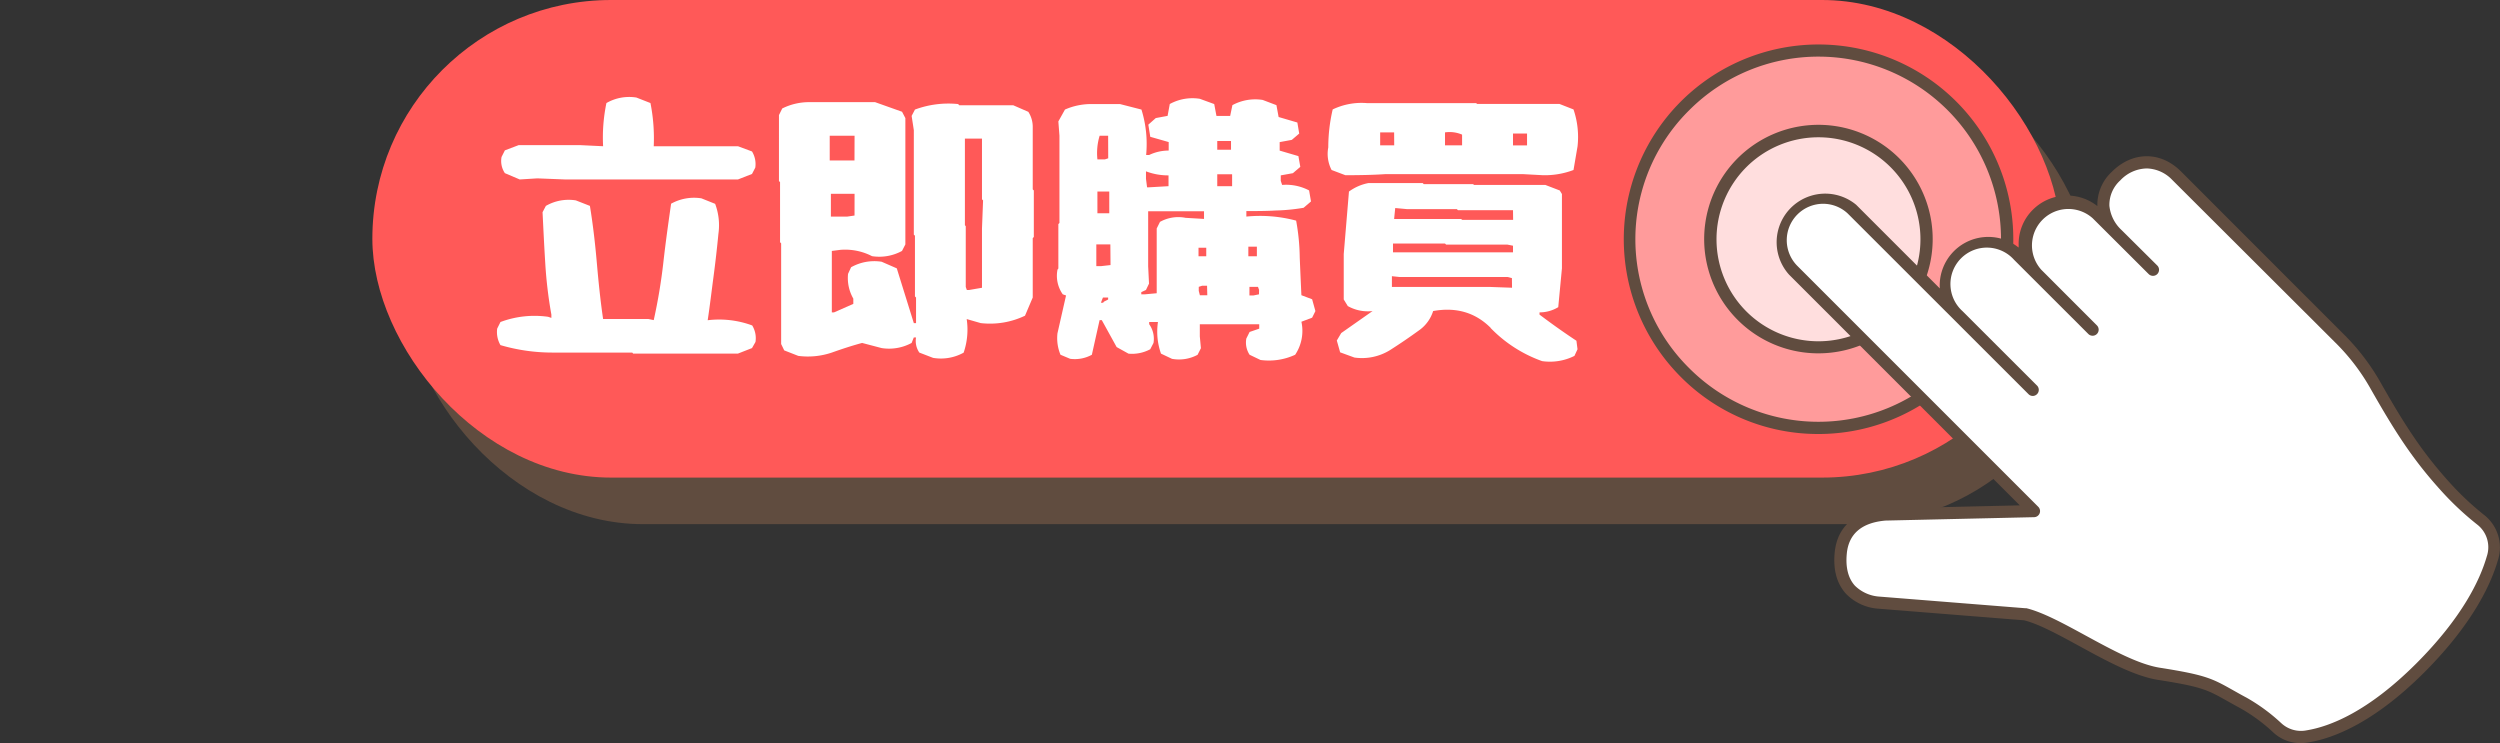 <svg xmlns="http://www.w3.org/2000/svg" viewBox="0 0 617.68 183.59"><rect x="0" y="0" width="617.68" height="183.59" fill="#333333" stroke="none"/><defs><style>.cls-1{fill:#604c3f;}.cls-2{fill:#ff5958;}.cls-3{fill:#fff;}.cls-4{fill:#ff9b9b;}.cls-5{fill:#ffdede;}</style></defs><g id="SVG"><rect class="cls-1" x="99.84" y="11.5" width="417.16" height="118" rx="59"></rect><rect class="cls-2" x="92" width="417.16" height="118" rx="59"></rect><path class="cls-3" d="M156.22,87.11H136.71a45.7,45.7,0,0,1-13.06-1.84,6.46,6.46,0,0,1-.81-4.08l.81-1.63a24,24,0,0,1,11.76-1.29l.82.27v-.81a108,108,0,0,1-1.5-12.51c-.27-4.29-.47-8.5-.68-12.79l.82-1.56a11.27,11.27,0,0,1,7.41-1.36l3.47,1.36c.75,4.56,1.29,9.25,1.7,13.94s.88,9.38,1.56,14h11.15l1.36.28a135.42,135.42,0,0,0,2.38-14.28c.55-4.9,1.23-9.72,1.91-14.48A11.7,11.7,0,0,1,173.29,49l3.4,1.36a15,15,0,0,1,.81,7.41c-.34,3.53-.75,7.14-1.22,10.67s-.89,7.14-1.43,10.68a23.56,23.56,0,0,1,11,1.29,6.06,6.06,0,0,1,.81,4.08L185.8,86l-3.47,1.36H156.42ZM124.74,42.78a5.38,5.38,0,0,1-.82-4l.82-1.63,3.4-1.29h15.23l5.64.27a41.89,41.89,0,0,1,.82-10.67,11.27,11.27,0,0,1,7.41-1.36l3.47,1.36a44.82,44.82,0,0,1,.81,10.67h20.81l3.47,1.29a6,6,0,0,1,.81,4l-.81,1.56-3.47,1.36h-42.7l-6.87-.27-4.35.27Z"></path><path class="cls-3" d="M227.14,87.11a5.06,5.06,0,0,1-.81-3.74h-.55l-.54,1.36A11.7,11.7,0,0,1,217.83,86L213,84.73c-2.51.68-5,1.5-7.48,2.38a18.36,18.36,0,0,1-8.29.82l-3.47-1.36L193,85V60.12l-.27-.27V45l-.27-.27V28.43l.81-1.63a14.84,14.84,0,0,1,6.94-1.56h16l6.66,2.37.82,1.57V60.39L222.86,62a11.7,11.7,0,0,1-7.41,1.29,14.44,14.44,0,0,0-7.82-1.56l-2.11.27V77.18h.55l4.76-2.1v-1.3a10.2,10.2,0,0,1-1.3-6.12l.75-1.63a11.68,11.68,0,0,1,7.55-1.36l3.74,1.63,4.21,13.53h.55V73.51l-.27-.27v-15l-.28-.27V32.17l-.54-3.53.82-1.57a23.76,23.76,0,0,1,10.67-1.36L237,26h13.33l3.74,1.63a6.84,6.84,0,0,1,1.09,3.81V46.79l.27.27V58.55l-.27.27V73.51L253.25,78a20,20,0,0,1-10.94,1.83l-3.47-1a17.59,17.59,0,0,1-.75,8.3,11.58,11.58,0,0,1-7.55,1.29Zm-16-53.58H205v6.12h6.12Zm0,14.35h-5.85v5.64h4l1.84-.27Zm31.48,8.56.27-6.93-.27-.27v-15h-4.22V55.63l.21.27v15l.27.75h.54l3.2-.55Z"></path><path class="cls-3" d="M308.74,87.65a5.49,5.49,0,0,1-.81-4l.81-1.63,2.38-.82V80.11H296.44v3l.27,2.92-.82,1.63a9.66,9.66,0,0,1-6.32,1l-2.72-1.29a16.23,16.23,0,0,1-.75-7.82h-2.17v.55A6.21,6.21,0,0,1,285,84.73l-.81,1.56a9.49,9.49,0,0,1-5.37,1.09l-2.93-1.63-3.67-6.66h-.54l-1.91,8.56a8.72,8.72,0,0,1-5.37,1l-2.38-1a10.67,10.67,0,0,1-.75-5.3L263.39,73l-.81-.28a7.93,7.93,0,0,1-1.3-6.11l.21-.28V55.36l.27-.27V33.53L261.49,30l1.63-2.93a16,16,0,0,1,6.6-1.36h7l5.3,1.36a28.66,28.66,0,0,1,1.16,11.22h.75a11.16,11.16,0,0,1,4.82-1.09V35.1l-4.55-1.3-.48-3,1.84-1.63,2.92-.54.54-2.93a11.64,11.64,0,0,1,7.42-1.29L300,25.71l.55,2.93h3.39l.55-2.66a11.82,11.82,0,0,1,7.48-1.29l3.4,1.29.54,2.93,4.63,1.36L321,33l-1.83,1.56-3,.55v2.1l4.63,1.36.47,2.65-1.83,1.57-3,.54v1.36l.34,1a12.18,12.18,0,0,1,6.66,1.36l.47,2.72-1.83,1.57a47.81,47.81,0,0,1-6.94.67c-2.31.14-4.76.14-7.2.14v1.36a34.64,34.64,0,0,1,12.3,1,54.11,54.11,0,0,1,.89,9.11c.13,3.2.27,6.33.41,9.32l2.65,1,.81,2.92-.81,1.63-2.65,1A10.63,10.63,0,0,1,320,87.65a15.41,15.41,0,0,1-8.57,1.29Zm-34.4-27.26h-3.47v5.37H272l2.38-.27Zm-.55-26.86h-2.1a14.78,14.78,0,0,0-.55,5.85H273l.81-.27Zm.28,13.8h-2.93V52.7h2.93ZM273.79,74v-.48H272.5L272,74.8h.54l.21-.27Zm12-17.55.81-1.63a9.28,9.28,0,0,1,6.33-1l4.55.27v-1.9h-13.8v13.6l.21,4.28-.75,1.57-1.16.54v.54h.88l2.93-.27Zm2.92-13.12a15.26,15.26,0,0,1-5.57-1v1.84l.27,2.11h.48l4.82-.28Zm9.32,17.88h-1.91v2.11h1.91Zm.2,9.39H297l-.82.27v1l.28,1.09h1.83Zm5.92-35.77h-3.4V37h3.4Zm.27,8.23h-3.67V46h3.67Zm6.12,17.88h-2.11v2.38h2.11Zm.54,10.68-.27-.75h-2.11V73h1l1.36-.28Z"></path><path class="cls-3" d="M329,42a8.59,8.59,0,0,1-.82-5.58,41.35,41.35,0,0,1,1.09-9.38,16.43,16.43,0,0,1,8.5-1.56h26.93l.27.2h20.33l3.47,1.36a21.09,21.09,0,0,1,1,9.11l-1,5.85a20,20,0,0,1-7.55,1.29l-5-.27H342.34c-3,.2-6.33.27-9.93.27Zm39.3,39c-3.81-3.81-8.57-5.17-14.21-4.15a9.18,9.18,0,0,1-3.2,4.56c-2.51,1.83-5,3.53-7.47,5.1a13.17,13.17,0,0,1-8.78,1.83l-3.53-1.29-.82-2.92,1.09-1.84,7.75-5.44A10.06,10.06,0,0,1,333,75.62l-1-1.63V62.77l1.29-15.44a11.87,11.87,0,0,1,4.82-2.1h13.4l.27.27h12.17l.27.2h17.61l3.54,1.36.54.88V66.3L385,75.89a8.86,8.86,0,0,1-4.63,1.29v.55c3.06,2.31,6.12,4.48,9.12,6.46l.27,2.1L389,87.93a13.45,13.45,0,0,1-8,1.29A33.22,33.22,0,0,1,368.31,81.06ZM344.45,32.71H341v3.2h3.47Zm29.1,36-1.09-.27H345.81l-1.91-.2v2.65H368l5.58.2Zm.27-8-1.36-.27H357.3l-.28-.27H344.17v2.17h29.65Zm0-8.77h-13.6l-.27-.27H347.64l-2.92-.27-.27,2.71H361l.27.21h12.58ZM361.24,33.26a7.79,7.79,0,0,0-4.22-.55v3.2h4.22ZM377.29,33h-3.47v2.92h3.47Z"></path><circle class="cls-4" cx="449.29" cy="59.12" r="46.61" transform="translate(50.24 273.86) rotate(-35.78)"></circle><path class="cls-1" d="M449.29,107.23a47.77,47.77,0,0,1-34-14.09h0a48.12,48.12,0,1,1,34,14.09ZM417.39,91a45.11,45.11,0,1,0,0-63.8,44.82,44.82,0,0,0,0,63.8Z"></path><circle class="cls-5" cx="449.29" cy="59.12" r="26.69" transform="translate(50.24 273.86) rotate(-35.78)"></circle><path class="cls-1" d="M449.29,87.3a28.14,28.14,0,0,1-19.94-8.24h0a28.23,28.23,0,1,1,19.94,8.24ZM431.47,76.94a25.2,25.2,0,1,0,0-35.64,25.23,25.23,0,0,0,0,35.64Z"></path><path class="cls-3" d="M531.9,66.66l-8.76-8.76a11,11,0,0,1-3.47-7,9.6,9.6,0,0,1,3.14-7.43c4.71-4.7,10.8-4.25,14.9-.16l40.72,40.72A53.52,53.52,0,0,1,587,95.5c5.91,10.39,10.27,17.23,17.39,25a71.29,71.29,0,0,0,8.58,8l.09.06a8.62,8.62,0,0,1,2.69,9.34c-1.7,5.9-6.19,15.49-17.86,27.16C585.56,177.44,575.75,181,570.14,182a8.65,8.65,0,0,1-7.67-2.25l0,0a43.41,43.41,0,0,0-8.12-5.93c-8.23-4.44-7.73-5.16-20.93-7.24-10.06-1.58-24.49-12.62-33.08-14.72l-36-2.87c-5.44-.51-10.35-3.88-9.56-12.24.74-7.75,7.45-9.23,11-9.54l36.76-.84L443,66.77a10.48,10.48,0,0,1,14.56-15.08l44.64,44.64h0L483.81,77.93a10.5,10.5,0,0,1,0-14.84h0a10.5,10.5,0,0,1,14.83,0l18.41,18.4L503.29,67.71a10.49,10.49,0,1,1,14.83-14.83l5,5Z"></path><path class="cls-1" d="M568.45,183.6a9.83,9.83,0,0,1-7-2.84,42.65,42.65,0,0,0-7.8-5.71c-1.32-.71-2.41-1.32-3.38-1.87-4.92-2.76-6.24-3.5-17.08-5.2-5.81-.92-12.72-4.68-19.4-8.33-5.16-2.81-10-5.47-13.7-6.39l-35.86-2.86a12.31,12.31,0,0,1-8.1-3.66c-2.28-2.47-3.24-5.91-2.83-10.22.61-6.39,5-10.26,12.38-10.89l33.35-.77-57-57A12,12,0,0,1,458.6,50.59l20.67,20.67a12,12,0,0,1,19.48-10.09c0-.29,0-.58,0-.88a11.87,11.87,0,0,1,3.51-8.47,12,12,0,0,1,15.94-.9,11.11,11.11,0,0,1,3.58-8.48c5.06-5.06,12-5.12,17-.16L579.49,83a54.83,54.83,0,0,1,8.83,11.76c5.92,10.41,10.21,17.1,17.2,24.77a70.69,70.69,0,0,0,8.4,7.83h0a10.2,10.2,0,0,1,3.26,11c-1.77,6.12-6.37,15.92-18.23,27.79-12.43,12.42-22.41,16.26-28.6,17.28A11.53,11.53,0,0,1,568.45,183.6Zm-118-133.25a9,9,0,0,0-6.36,15.36l59.51,59.51a1.5,1.5,0,0,1-1,2.56l-36.76.84c-5.84.51-9.09,3.26-9.55,8.18-.33,3.43.36,6.09,2,7.9a9.53,9.53,0,0,0,6.16,2.71l36,2.87a1,1,0,0,1,.24,0c4.05,1,9.14,3.76,14.53,6.7,6.46,3.52,13.14,7.16,18.43,8,11.38,1.79,12.93,2.66,18.09,5.56.95.53,2,1.14,3.33,1.84a45.09,45.09,0,0,1,8.37,6.11l.11.1a7.15,7.15,0,0,0,6.38,1.85c5.75-.95,15.1-4.58,27-16.45,11.42-11.41,15.81-20.71,17.48-26.5a7.09,7.09,0,0,0-2.19-7.75l0,0a73.1,73.1,0,0,1-8.82-8.2c-7.18-7.87-11.56-14.7-17.59-25.31a51.52,51.52,0,0,0-8.35-11.12L536.65,44.4a9,9,0,0,0-6.18-2.78h-.11a9.2,9.2,0,0,0-6.49,2.94,8.17,8.17,0,0,0-2.7,6.27,9.46,9.46,0,0,0,3,6L533,65.6a1.49,1.49,0,0,1,.44,1.06,1.53,1.53,0,0,1-.44,1.06,1.51,1.51,0,0,1-2.12,0L517.06,53.94a9,9,0,0,0-12.71,12.71l13.77,13.78A1.5,1.5,0,0,1,516,82.55L497.59,64.16a9,9,0,1,0-12.71,12.71l18.41,18.39a1.51,1.51,0,0,1-1,2.57,1.47,1.47,0,0,1-1.1-.44L456.52,52.75A8.9,8.9,0,0,0,450.44,50.35Z"></path></g></svg>